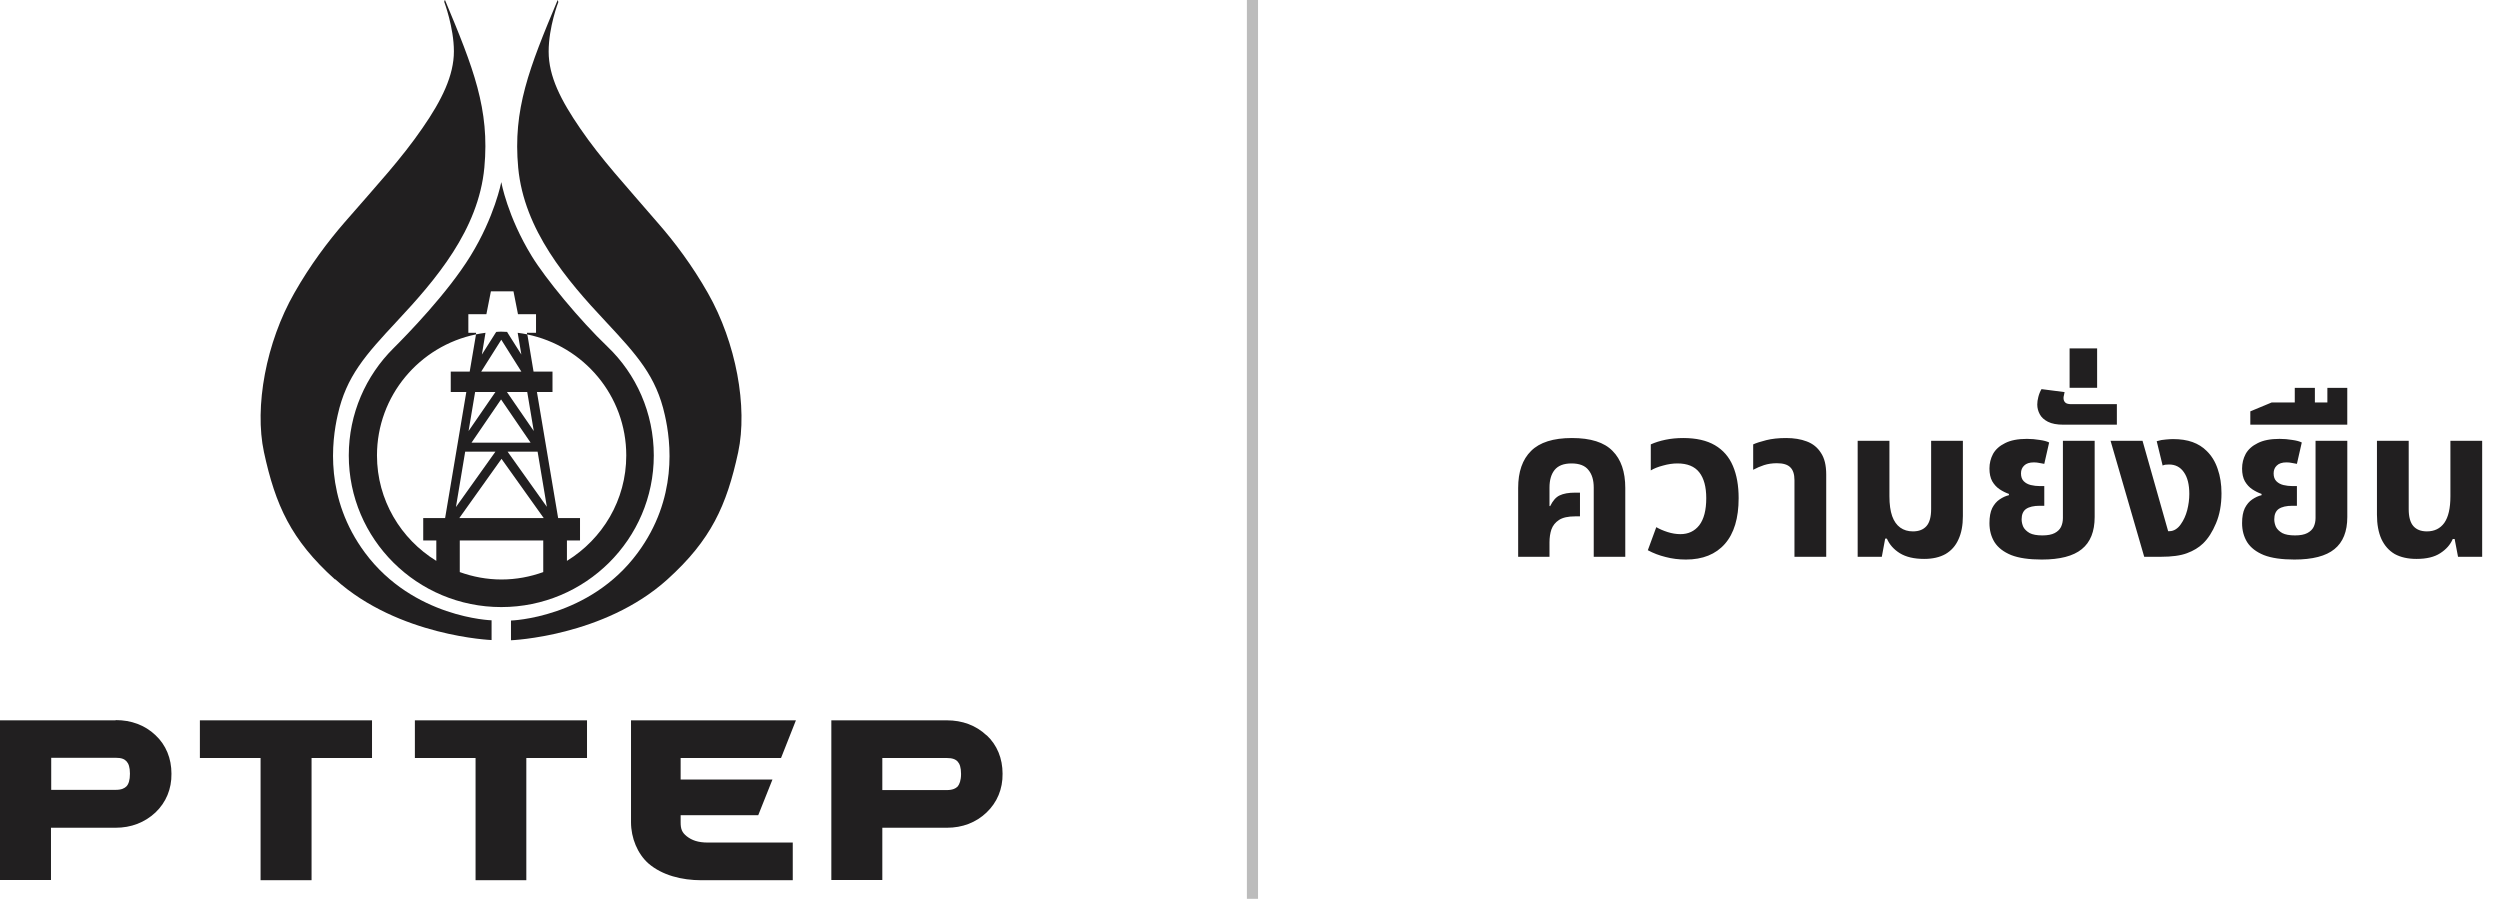<svg width="449" height="162" viewBox="0 0 449 162" fill="none" xmlns="http://www.w3.org/2000/svg">
<path opacity="0.3" d="M224.942 0L224.942 161.43" stroke="#211F20" stroke-width="2.001"/>
<g clip-path="url(#clip0_8_494)">
<path d="M35.899 136.138H46.799V158.089H55.956V136.138H66.814V135.131V129.371H35.899V136.138Z" fill="#211F20"/>
<path d="M74.512 136.138H85.411V158.089H94.528V136.138H105.427V135.131V129.371H74.512V136.138Z" fill="#211F20"/>
<path d="M20.745 129.371H0V158.049H9.157V148.664H20.745C23.541 148.664 25.972 147.738 27.917 145.925C29.821 144.113 30.834 141.696 30.794 138.957C30.794 136.218 29.821 133.802 27.917 132.03C26.012 130.217 23.541 129.331 20.786 129.331M22.73 141.213C22.366 141.575 21.839 141.857 20.786 141.857H9.198V136.098H20.786C21.839 136.098 22.366 136.339 22.73 136.742C23.095 137.145 23.338 137.789 23.338 138.957C23.338 140.125 23.095 140.81 22.73 141.213Z" fill="#211F20"/>
<path d="M177.184 132.07C175.279 130.257 172.808 129.371 170.053 129.371H149.308V158.049H158.465V148.664H170.053C172.848 148.664 175.279 147.738 177.184 145.925C179.088 144.113 180.101 141.696 180.061 138.957C180.061 136.218 179.088 133.802 177.184 132.029M171.998 141.253C171.633 141.615 171.066 141.897 170.053 141.897H158.465V136.138H170.053C171.066 136.138 171.633 136.379 171.998 136.782C172.362 137.185 172.605 137.829 172.605 138.997C172.605 140.165 172.322 140.85 171.998 141.253Z" fill="#211F20"/>
<path d="M122.243 136.138H140.273L142.947 129.371H113.329V147.657C113.329 150.517 114.504 153.336 116.448 155.068C118.92 157.203 122.445 158.089 125.97 158.089H142.38V151.322H127.145C125.362 151.322 124.268 150.92 123.336 150.195C122.486 149.51 122.243 148.906 122.243 147.697V146.408H136.181L138.733 140.004H122.243V136.178V136.138Z" fill="#211F20"/>
<path d="M108.79 57.758C114.422 63.799 117.866 67.585 119.406 74.553C120.5 79.347 121.756 89.537 114.503 99.324C105.832 111.045 91.772 111.448 91.772 111.448V114.992C91.772 114.992 108.466 114.348 119.851 104.077C127.712 96.988 130.507 90.785 132.574 81.24C134.316 73.103 132.209 61.544 127.144 52.643C124.308 47.648 121.148 43.459 118.15 40.036C112.234 33.148 107.98 28.597 104.211 23.079C100.727 18.004 98.539 13.735 98.539 9.264C98.539 4.793 100.281 0.362 100.281 0.362L100.16 0C95.014 12.285 92.097 19.655 93.069 30.128C94.123 41.284 101.74 50.266 108.79 57.758Z" fill="#211F20"/>
<path d="M60.209 104.036C71.594 114.307 88.288 114.952 88.288 114.952V111.407C88.288 111.407 74.269 111.004 65.557 99.284C58.305 89.496 59.561 79.306 60.655 74.513C62.194 67.585 65.638 63.759 71.27 57.717C78.28 50.226 85.938 41.284 86.991 30.087C87.964 19.615 85.046 12.244 79.901 -0.041L79.779 0.322C79.779 0.322 81.521 4.914 81.521 9.223C81.521 13.533 79.374 17.963 75.849 23.038C72.081 28.516 67.826 33.108 61.87 39.955C58.872 43.419 55.712 47.608 52.875 52.602C47.77 61.503 45.663 73.063 47.405 81.199C49.472 90.745 52.267 96.948 60.128 104.036" fill="#211F20"/>
<path d="M70.663 62.55C65.72 67.464 62.641 74.271 62.641 81.803C62.641 96.826 74.918 109.03 90.031 109.03C105.144 109.03 117.421 96.826 117.421 81.803C117.421 74.15 114.26 67.182 109.114 62.268C104.09 57.475 97.932 49.984 95.501 45.996C91.125 38.867 90.031 32.705 90.031 32.705C90.031 32.705 88.856 38.907 84.48 45.996C80.387 52.642 73.094 60.133 70.663 62.55ZM91.084 70.404H94.69L95.865 77.412L91.043 70.404H91.084ZM95.338 79.507H84.682L89.99 71.733L95.298 79.507H95.338ZM86.424 66.739L90.031 61.02L93.637 66.739H86.424ZM88.977 70.404L84.156 77.412L85.331 70.404H88.937H88.977ZM88.977 81.118L81.886 91.067L83.548 81.118H88.937H88.977ZM97.567 102.747C95.217 103.593 92.705 104.076 90.071 104.076C87.438 104.076 84.925 103.593 82.575 102.747V97.068H97.567V102.747ZM82.494 93.04L90.071 82.407L97.648 93.04H82.494ZM91.165 81.118H96.554L98.215 91.026L91.165 81.118ZM88.126 52.32H92.219L93.029 56.428H96.27V59.771H94.65V60.053C104.86 62.147 112.477 71.089 112.477 81.803C112.477 89.818 108.223 96.786 101.821 100.733V97.068H104.171V93.04H100.241L96.432 70.404H99.228V66.739H95.825L94.771 60.416L94.69 60.053C94.123 59.932 93.556 59.852 92.988 59.771V59.852L93.637 63.678L91.165 59.771L91.084 59.61C90.76 59.61 90.436 59.57 90.112 59.57C89.787 59.57 89.463 59.57 89.139 59.61L89.018 59.771L86.546 63.678L87.194 59.771C86.627 59.852 86.06 59.932 85.493 60.053L84.358 66.739H80.955V70.404H83.75L79.942 93.04H76.011V97.068H78.362V100.733C72 96.826 67.705 89.818 67.705 81.803C67.705 71.089 75.323 62.147 85.493 60.053V59.771H84.115V56.428H87.356L88.167 52.32H88.126Z" fill="#211F20"/>
</g>
<path d="M272.661 100V87.643C272.661 84.728 273.435 82.51 274.981 80.989C276.527 79.443 278.973 78.67 282.319 78.67C285.69 78.67 288.124 79.443 289.619 80.989C291.14 82.51 291.9 84.728 291.9 87.643V100H286.235V87.567C286.235 86.224 285.918 85.172 285.285 84.411C284.676 83.626 283.662 83.233 282.243 83.233C280.849 83.233 279.835 83.626 279.201 84.411C278.593 85.172 278.289 86.224 278.289 87.567V90.875L278.403 90.913C278.884 89.924 279.455 89.278 280.114 88.974C280.798 88.644 281.723 88.48 282.889 88.48H283.764V92.738H282.889C281.622 92.738 280.659 92.953 280 93.384C279.341 93.815 278.884 94.385 278.631 95.095C278.403 95.78 278.289 96.553 278.289 97.415V100H272.661ZM302.793 100.494C301.5 100.494 300.283 100.342 299.143 100.038C298.002 99.759 296.938 99.354 295.949 98.821L297.47 94.677C298.028 95.007 298.699 95.298 299.485 95.552C300.271 95.805 301.044 95.932 301.804 95.932C303.224 95.932 304.352 95.399 305.188 94.335C306.025 93.245 306.443 91.623 306.443 89.468C306.443 87.44 306.025 85.894 305.188 84.829C304.352 83.765 303.046 83.233 301.272 83.233C300.436 83.233 299.574 83.359 298.687 83.613C297.799 83.841 297.064 84.132 296.481 84.487V79.811C297.267 79.456 298.154 79.177 299.143 78.974C300.131 78.771 301.183 78.67 302.299 78.67C304.631 78.67 306.532 79.101 308.002 79.963C309.472 80.825 310.549 82.067 311.234 83.689C311.918 85.286 312.26 87.212 312.26 89.468C312.26 93.067 311.436 95.805 309.789 97.681C308.141 99.556 305.809 100.494 302.793 100.494ZM322.285 100V86.236C322.285 85.172 322.032 84.399 321.525 83.917C321.043 83.435 320.245 83.195 319.13 83.195C318.293 83.195 317.52 83.309 316.81 83.537C316.126 83.765 315.48 84.044 314.871 84.373V79.811C315.429 79.557 316.215 79.304 317.229 79.05C318.242 78.797 319.434 78.67 320.803 78.67C322.197 78.67 323.426 78.873 324.491 79.278C325.581 79.684 326.43 80.368 327.038 81.332C327.672 82.269 327.989 83.562 327.989 85.21V100H322.285ZM345.576 100.38C343.776 100.38 342.319 100.038 341.204 99.354C340.114 98.669 339.341 97.795 338.884 96.73H338.58L337.972 100H333.637V79.164H339.341V89.126C339.341 90.571 339.505 91.762 339.835 92.7C340.164 93.612 340.646 94.297 341.28 94.753C341.913 95.209 342.674 95.437 343.561 95.437C344.626 95.437 345.437 95.121 345.994 94.487C346.552 93.853 346.831 92.839 346.831 91.445V79.164H352.534V92.7C352.534 94.347 352.268 95.742 351.736 96.882C351.229 98.023 350.456 98.897 349.416 99.506C348.377 100.089 347.097 100.38 345.576 100.38ZM366.696 100.494C364.415 100.494 362.59 100.228 361.221 99.696C359.853 99.138 358.851 98.365 358.218 97.376C357.609 96.388 357.305 95.247 357.305 93.955C357.305 92.839 357.47 91.939 357.799 91.255C358.154 90.571 358.598 90.051 359.13 89.696C359.688 89.316 360.245 89.062 360.803 88.936V88.708C360.22 88.505 359.662 88.226 359.13 87.871C358.598 87.516 358.154 87.035 357.799 86.426C357.47 85.818 357.305 85.058 357.305 84.145C357.305 83.207 357.521 82.333 357.951 81.522C358.408 80.71 359.13 80.064 360.119 79.582C361.107 79.076 362.413 78.822 364.035 78.822C364.821 78.822 365.581 78.885 366.316 79.012C367.051 79.114 367.622 79.266 368.027 79.469L367.153 83.309C366.95 83.258 366.671 83.207 366.316 83.156C365.987 83.081 365.644 83.043 365.29 83.043C364.504 83.043 363.921 83.233 363.541 83.613C363.16 83.968 362.97 84.437 362.97 85.02C362.97 85.628 363.135 86.097 363.465 86.426C363.794 86.756 364.212 86.984 364.719 87.111C365.252 87.237 365.797 87.301 366.354 87.301H367.153V90.837H366.354C365.264 90.837 364.44 91.027 363.883 91.407C363.351 91.787 363.084 92.408 363.084 93.27C363.084 93.727 363.186 94.183 363.389 94.639C363.617 95.07 363.997 95.437 364.529 95.742C365.061 96.02 365.822 96.16 366.81 96.16C367.748 96.16 368.483 96.02 369.016 95.742C369.548 95.463 369.928 95.095 370.156 94.639C370.384 94.157 370.499 93.625 370.499 93.042V79.164H376.202V92.852C376.202 95.463 375.429 97.389 373.882 98.631C372.362 99.873 369.966 100.494 366.696 100.494ZM370.608 76.275C369.417 76.275 368.479 76.097 367.795 75.742C367.11 75.388 366.629 74.944 366.35 74.412C366.046 73.854 365.893 73.271 365.893 72.663C365.893 72.232 365.957 71.775 366.084 71.294C366.21 70.787 366.4 70.318 366.654 69.887L370.798 70.419C370.748 70.597 370.71 70.787 370.684 70.99C370.633 71.167 370.608 71.332 370.608 71.484C370.608 71.839 370.722 72.118 370.95 72.32C371.153 72.498 371.508 72.587 372.015 72.587H380.19V76.275H370.608ZM371.7 69.644V62.572H376.643V69.644H371.7ZM385.101 100L379.056 79.164H384.797L389.398 95.399H389.626C390.032 95.399 390.412 95.285 390.767 95.057C391.121 94.829 391.426 94.525 391.679 94.145C392.186 93.435 392.566 92.599 392.82 91.635C393.073 90.647 393.2 89.671 393.2 88.708C393.2 87.009 392.87 85.704 392.211 84.791C391.578 83.879 390.691 83.423 389.55 83.423C389.322 83.423 389.106 83.435 388.904 83.461C388.726 83.486 388.561 83.537 388.409 83.613L387.345 79.24C387.928 79.063 388.473 78.962 388.98 78.936C389.512 78.885 389.943 78.86 390.272 78.86C391.616 78.86 392.782 79.037 393.77 79.392C394.759 79.747 395.608 80.28 396.318 80.989C397.205 81.851 397.864 82.928 398.295 84.221C398.751 85.514 398.979 86.971 398.979 88.594C398.979 90.647 398.65 92.446 397.991 93.993C397.357 95.513 396.584 96.718 395.671 97.605C394.911 98.34 393.948 98.923 392.782 99.354C391.641 99.784 390.07 100 388.067 100H385.101ZM412.07 100.494C409.788 100.494 407.963 100.228 406.594 99.696C405.226 99.138 404.224 98.365 403.591 97.376C402.982 96.388 402.678 95.247 402.678 93.955C402.678 92.839 402.843 91.939 403.173 91.255C403.527 90.571 403.971 90.051 404.503 89.696C405.061 89.316 405.619 89.062 406.176 88.936V88.708C405.593 88.505 405.036 88.226 404.503 87.871C403.971 87.516 403.527 87.035 403.173 86.426C402.843 85.818 402.678 85.058 402.678 84.145C402.678 83.207 402.894 82.333 403.325 81.522C403.781 80.71 404.503 80.064 405.492 79.582C406.48 79.076 407.786 78.822 409.408 78.822C410.194 78.822 410.954 78.885 411.689 79.012C412.424 79.114 412.995 79.266 413.4 79.469L412.526 83.309C412.323 83.258 412.044 83.207 411.689 83.156C411.36 83.081 411.018 83.043 410.663 83.043C409.877 83.043 409.294 83.233 408.914 83.613C408.534 83.968 408.343 84.437 408.343 85.02C408.343 85.628 408.508 86.097 408.838 86.426C409.167 86.756 409.586 86.984 410.092 87.111C410.625 87.237 411.17 87.301 411.727 87.301H412.526V90.837H411.727C410.637 90.837 409.814 91.027 409.256 91.407C408.724 91.787 408.458 92.408 408.458 93.27C408.458 93.727 408.559 94.183 408.762 94.639C408.99 95.07 409.37 95.437 409.902 95.742C410.435 96.02 411.195 96.16 412.184 96.16C413.121 96.16 413.857 96.02 414.389 95.742C414.921 95.463 415.301 95.095 415.53 94.639C415.758 94.157 415.872 93.625 415.872 93.042V79.164H421.575V92.852C421.575 95.463 420.802 97.389 419.256 98.631C417.735 99.873 415.339 100.494 412.07 100.494ZM404.157 76.275V73.879L407.997 72.282H421.57V76.275H404.157ZM412.141 73.955V69.659H415.753V73.955H412.141ZM417.996 73.955V69.659H421.57V73.955H417.996ZM434.011 100.38C432.464 100.38 431.159 100.089 430.094 99.506C429.055 98.897 428.257 97.998 427.699 96.806C427.167 95.615 426.901 94.157 426.901 92.434V79.164H432.604V91.445C432.604 92.839 432.883 93.853 433.44 94.487C433.998 95.121 434.809 95.437 435.874 95.437C437.217 95.437 438.256 94.93 438.991 93.917C439.726 92.877 440.094 91.28 440.094 89.126V79.164H445.797V100H441.463L440.854 96.806H440.512C440.081 97.82 439.334 98.669 438.269 99.354C437.23 100.038 435.81 100.38 434.011 100.38Z" fill="#211F20"/>
<defs>
<clipPath id="clip0_8_494">
<rect width="180.101" height="158.089" fill="white"/>
</clipPath>
</defs>
</svg>
